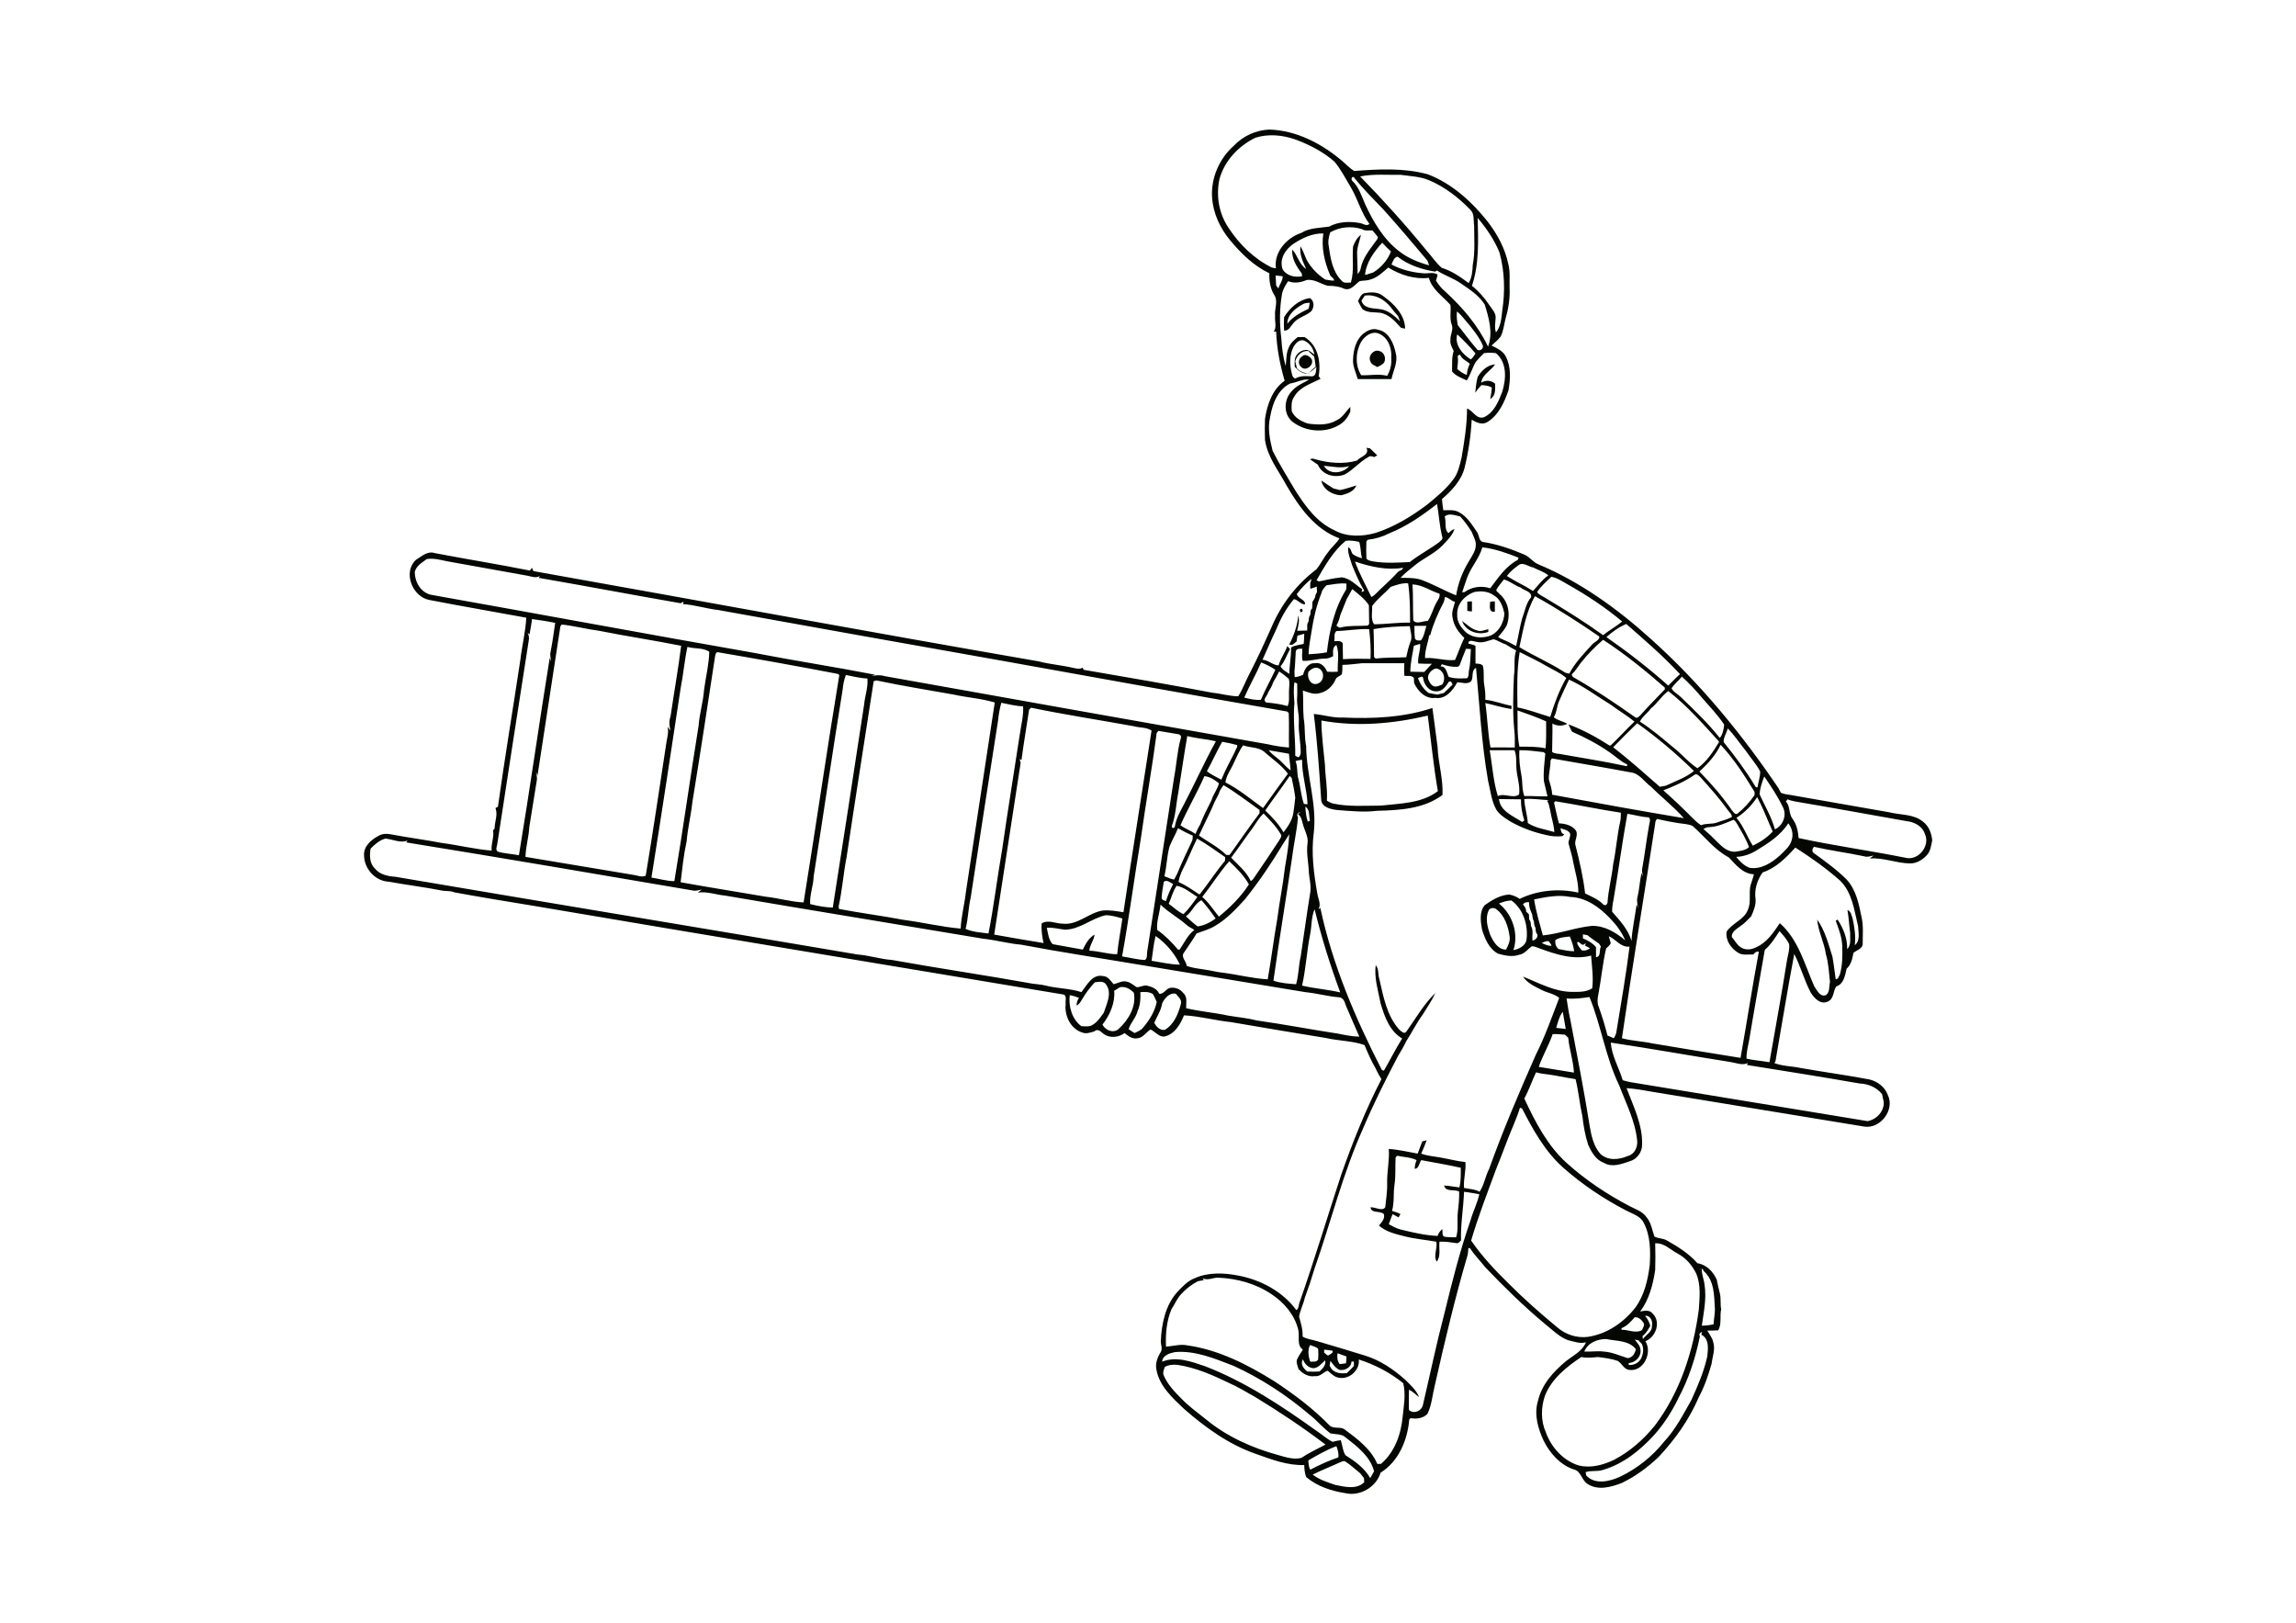 <?xml version="1.0" encoding="utf-8"?>
<!-- Generator: Adobe Illustrator 24.0.0, SVG Export Plug-In . SVG Version: 6.00 Build 0)  -->
<svg version="1.1" id="Layer_1" xmlns="http://www.w3.org/2000/svg" xmlns:xlink="http://www.w3.org/1999/xlink" x="0px" y="0px"
	 viewBox="0 0 842 595" style="enable-background:new 0 0 842 595;" xml:space="preserve">
<style type="text/css">
	.st0{fill:#050703;}
</style>
<g>
	<path class="st0" d="M477.4,223.2c0.5,0.7,0.4,1.2-0.4,1.3C476.5,223.8,476.6,223.3,477.4,223.2 M480.8,131.4
		c1.6,2-1.8,5.1-3.6,3.2c-1.3-1-1.1-3.1,0.3-3.9C478.5,129.6,480,130.5,480.8,131.4 M480.3,111c-0.9,0.1-1.9,0.1-2.6,0.6
		c-2.7,1.5-5.6,3.8-5.6,7.1c2-2.6,4.9-4.1,7.8-5.5C480.1,112.5,480.2,111.8,480.3,111 M480.4,109.3c1.7,1.1,1.6,3.5,0.4,4.9
		c-2,1.7-4.8,2.2-6.5,4.3c-1,1.1-1.6,2.9-3.4,2.7c-0.1-1.6-0.1-3.3,0-4.9C473.1,112.8,476.3,109.9,480.4,109.3 M497.4,178
		c-0.8,2.2-3.4,3.1-5.5,3.6c-3.1,0-6.8-2.1-7.3-5.4c1.5,1,2.9,2,4.4,2.9c0.8,0.2,1.6,0.4,2.4,0.6C493.5,179.3,495.4,178.6,497.4,178
		 M494.8,170.9c-3.1,1-6.2,0.1-9.3-0.1C487.4,174.2,492.5,173.7,494.8,170.9 M502.4,164.4c0.9,0.9,1.8,1.7,2.7,2.6
		c-0.3,0.1-0.9,0.4-1.1,0.6c-0.7-0.2-1.5-0.6-2.2,0c-3.2,1.7-5.5,4.7-8.7,6.4c-3.6,1.4-8.2,0.2-9.8-3.6c-1-0.7-1.9-1.3-2.9-2
		c0.6-0.3,1.3-0.3,1.9,0c5,1.4,10.3,1.9,15.3,0.5c1.3-1.5,4.8-2.1,3.5-4.7C501.5,164.2,502.1,164.4,502.4,164.4 M505.8,128.7
		c1.8,0.4,2.5,2.5,1.9,4c-0.5,1-1.7,1.4-2.6,1.9c-0.9-0.6-2.2-0.9-2.5-2C501.5,130.6,503.7,128,505.8,128.7 M505.6,122.3
		c-2.5-1-5.1,0.9-6.4,3c-2.1,3.7-2.3,8.7,0,12.3c3.1,0.1,6.4-0.6,9.5,0.2c1.2-2,1.7-4.3,1.5-6.6
		C510.5,127.8,509.1,123.7,505.6,122.3 M511.9,129.7c0.8,3.2-1,6.2-1.6,9.3c-4.1,0-8.2,0-12.4,0c-0.6-2.4-1.9-4.7-1.7-7.2
		c0.1-3.4,1-7.1,3.7-9.4c1.5-1.2,3.5-2.2,5.4-1.5C509.4,121.6,511.2,126.1,511.9,129.7 M512.7,115.9c-1-1.1-1.9-2.2-2.8-3.4
		c-2.3-2.8-5.8-4.7-9.4-4.1c-0.4,0.6-0.8,1.2-1.2,1.8c0.7,2.9,4,2.8,6.4,3.1c3.1,0.2,5.6,2.4,7.7,4.5
		C513.2,117.2,513,116.6,512.7,115.9 M507.3,108.6c3.9,2.8,7.9,6.8,8,11.9c-0.7-0.2-1.6-0.1-2-0.8c-1.9-2.2-4.1-4.4-7-5
		c-2.2-0.3-4.7,0.1-6.6-1.3c-0.7-0.9-1.1-2-1.7-3c0.6-1.1,1.1-2.5,2.3-2.9C502.7,107.1,505.3,106.9,507.3,108.6 M523.6,262.4
		c-12.7,3-26.1,4.2-39,1.8c0,5.4,0.8,10.8,1.3,16.3c0.1,4.4,1,8.7,0.7,13.1c0.7,0.4,1.4,0.8,2.1,1c5.8,1.3,11.8,0.8,17.7,0.8
		c7.1-0.8,15-0.8,20.9-5.3C525.7,280.9,524.8,271.6,523.6,262.4 M527.2,273.9c0.2,5.9,2.1,11.7,1.8,17.6c-6.8,5.1-15.7,5.6-23.9,5.8
		c-4.9,0.6-9.9,0.1-14.9-0.3c-2.3-0.3-5.6-1-5.7-3.9c-0.7-10.5-1.4-20.9-2.7-31.3c3.6,0.3,7.1,1.5,10.7,1.3c11,0.5,22.3,0,32.8-3.5
		C525.9,264.3,526.6,269.1,527.2,273.9 M539.8,220.5c0,1.2,0,2.5,0,3.7c-0.4,0-1.3-0.1-1.7-0.2c0-1.1,0-2.3,0-3.4
		C538.5,220.6,539.4,220.5,539.8,220.5 M545.8,230.7c0,0.2,0,0.7,0,1c-3.6,1.4-8.4-0.2-9.6-4c1.8,1.3,3.4,3,5.6,3.5
		C543.1,231.7,544.4,231,545.8,230.7 M548.2,220.5c0,1.3,0,2.5,0,3.8c-2.4,0.3-1.8-2.2-1.7-3.7C546.9,220.6,547.8,220.5,548.2,220.5
		 M548.3,133.6c-1.6,2.4-4.7,3.7-5.1,6.7c1.7-1,3.6-0.9,5.1,0.4c0,2,0.3,4.4-1.8,5.6c0.3-1.4,0.5-2.8,0.6-4.2
		c-1.2-0.7-2.5-0.8-3.8-0.9c-0.9,0.9-1.6,1.8-2.3,2.8c0.2-2,0.4-3.9,0.9-5.8C543.3,135.9,545.5,133.8,548.3,133.6 M203.6,228.4
		c-2.8-0.6-5.6-1-8.5-1.4c-0.2,1.9-0.6,3.7-0.9,5.6c-0.2-0.1-0.5-0.4-0.7-0.5c0.5,0.9,0.6,1.8,0.4,2.8c-3.9,24.8-7.7,49.6-11.5,74.4
		c-0.1,1-0.9,2.3,0.2,3c2.5,0.7,5.2,0.8,7.7,1.3c4-24.1,7.4-48.3,11.3-72.4c0.2,0.5,0.3,0.9,0.5,1.4c-0.1-1.2-0.5-2.3-0.2-3.5
		C202.6,235.5,203.1,231.9,203.6,228.4 M249.8,236.8c-10-2-20.1-3.5-30.1-5.5c-4.6-0.6-9.1-1.8-13.7-2.3c-0.1,0.2-0.4,0.5-0.5,0.7
		c-2.8,18.3-5.6,36.6-8.4,54.8c-0.1-0.5-0.3-0.9-0.5-1.4c0.1,0.9,0.4,1.8,0.3,2.8c-1,5.8-1.8,11.6-2.8,17.4
		c-0.2,3.7-1.3,7.2-1.4,10.9c13.2,2.2,26.4,4.4,39.6,6.6c1.5,0.2,3.1,1,4.5,0.3c2.7-16.2,5.1-32.6,7.6-48.9c0.3-1.9,0.9-3.8,0.4-5.7
		c0.4,0.5,0.7,0.9,1.1,1.4c-0.5-1.7-0.6-3.5,0-5.2C247.2,253.9,248.7,245.4,249.8,236.8 M252.1,237.2c-1.1,5-1.5,10.2-2.5,15.2
		c-3.5,23.1-7,46.3-10.7,69.4c2.8,0.4,5.6,1.3,8.4,1.3c3.2-19,5.8-38,8.9-57c0.3-4.4,1.7-8.8,2-13.2c0.6-4.6,1.8-9.2,1.9-13.9
		C257.9,237.4,254.7,238,252.1,237.2 M307.8,247.5c-0.1-0.1-0.4-0.3-0.6-0.4c-14.5-2.8-29.1-5.4-43.7-7.9c-1-0.4-1.2,1.1-1.3,1.7
		c-2.7,17.8-5.4,35.5-8.3,53.3c-0.5,4.8-1.7,9.5-2.1,14.3c-1.1,5-1.6,10-2.2,15c10.4,1.9,20.8,3.5,31.2,5.3
		c4.7,0.5,9.2,1.9,13.9,2.1C299.2,303.1,303.2,275.3,307.8,247.5 M318.1,248.8c-2.7-0.1-5.3-0.8-7.9-1.3c-0.7,1.8-1,3.6-1.2,5.5
		c-3.7,22.7-7,45.5-10.6,68.3c-0.1,3.5-1.5,6.7-1.3,10.2c2.7,0.7,5.5,1.2,8.3,1.3c3.9-24.8,7.7-49.6,11.5-74.5
		C317.2,255.1,318.4,252,318.1,248.8 M364.8,257.6c-4.9-1.5-10.1-1.8-15-2.9c-9.5-1.7-19-3.2-28.4-5.2c-0.3,0.1-0.8,0.2-1,0.3
		c-3.3,21.4-6.7,42.8-9.9,64.3c-1.2,6-1.6,12.1-2.9,18c-0.1,0.4,0,0.8,0.1,1.2c7.9,1.5,15.8,2.5,23.7,4c7,0.9,13.9,2.6,20.9,3.2
		c0.2-4.5,1.4-8.8,1.9-13.3C357.7,304,361.3,280.8,364.8,257.6 M367.2,257.7c-0.6,2.2-1,4.4-1.2,6.6c-3.4,21.6-6.7,43.1-10,64.7
		c-0.9,3.8-0.9,7.8-1.9,11.6c2.7,1.2,5.6,1.3,8.4,1.7c2-10.2,3.2-20.5,5-30.7c2-14,4.3-27.9,6.4-41.8c0.5-3.6,1.5-7.2,1.3-10.8
		C372.4,258.9,369.8,258.2,367.2,257.7 M405.7,361.1c-0.9-1.5-2.7-1.1-4.2-0.9c-1.8,1.9-3.4,4-4.7,6.3c-0.5,0.8-1,1.8-2,2.2
		c0-1,0.3-2,0.9-2.8c-1.1-0.4-2.2-0.8-3.4-1c-0.5,4.1,0.8,8.9,4.3,11.4c1.4,0,2.9,0.3,4.1-0.5c1.8-1.1,2.9-2.8,4.1-4.5
		C405.8,368.1,407.9,364.3,405.7,361.1 M411.6,336.8c-2-0.6-4-1.2-6.1-1.2c-5.2,1.1-9.4,5.2-14.9,5.3c-2.2-0.2-4.4-0.9-6.7-0.7
		c0.4,2,0.7,4.5,2.1,6c3.7,0.7,7.4,1.3,11.1,2c1-2.1,2.2-4.3,4.3-5.5c-0.2,2.1-1.8,3.8-1.9,5.9c3.4,0.1,6.8,1.3,10.2,1.3
		C410.1,345.6,411,341.2,411.6,336.8 M415.8,364c-1.4-1.4-3.1-2.4-5.1-2c-0.7,0.4-1.4,0.9-2.1,1.3c0.4,4.5-1.6,8.9-4.3,12.4
		c1,2,3.8,3.3,5.8,1.7C413.8,374.1,416.8,369.1,415.8,364 M422.3,267.9c-1.9-1.3-4.4-1-6.5-1.6c-12.6-2.3-25.2-4.2-37.7-6.8
		c-0.2,0.2-0.4,0.5-0.7,0.7c-0.9,6.2-2,12.3-2.8,18.5c-0.2-0.1-0.5-0.3-0.7-0.4c0.1,0.3,0.3,1.1,0.4,1.4c-3.2,21-6.5,42-9.7,63
		c6,1.1,12.1,2.1,18.1,3.1c-0.5-2.3-0.9-4.7-0.7-7.2c2.4-1.5,5.2,0.1,7.8,0.1c5.3,0.6,9.4-3.9,14.4-4.8c2.6-0.3,5.2,0.2,7.8,0.6
		C415.3,312.3,418.9,290.1,422.3,267.9 M422.8,364.5c-1.4-0.9-3-0.8-4.6-0.7c0.1,2.3,0,4.7-1,6.9c-0.6,2.5-2.6,4.3-3.3,6.7
		c0.7,0.5,1.4,0.9,2.2,1.4c1.1-0.6,2.4-1,3.1-2c2.3-2.7,4.3-5.9,5-9.4C423.8,366.4,423.3,365.4,422.8,364.5 M430.2,324.2
		c-1-0.6-2.2-1.7-3.4-0.9c-0.3,1.9-0.7,3.9-0.8,5.8c-0.1,0.9,1,1.1,1.6,1.3C428.2,328.3,429.2,326.2,430.2,324.2 M423.8,343.2
		c-0.8,3-1,6.1-1.5,9.1c3.4,0.5,6.9,1.4,10.4,1.4C430.7,349.5,427.6,345.9,423.8,343.2 M431.2,364.4c-2.3-0.5-4.1,1.6-5,3.5
		c-0.4,2.6-1.9,4.8-2.9,7.1c0.6,1.4,2.2,3,3.9,2.6c3.4-2,4.9-5.9,5.9-9.6C433.4,366.5,432.1,365.5,431.2,364.4 M432,269.2
		c-2.4-0.4-4.8-0.8-7.2-1.2c-0.1,0.2-0.4,0.5-0.6,0.7c-1.7,12.9-4,25.7-5.8,38.6c-2.4,14.4-4.3,29-6.9,43.4c2.8,0.4,5.5,1.2,8.4,1.3
		c1-0.7,0.6-2,0.8-3c3.3-21.4,6.6-42.7,9.9-64.1c0.9-4.7,1.1-9.5,2.4-14.1C433.4,270,432.7,269.2,432,269.2 M437.4,306.4
		c-1.9-0.8-3.6-1.7-5.4-2.7c-0.9,2.3-2.2,4.4-3.1,6.7c-1,3.5-1,7.3-1.9,10.9c1.2,0.4,2.4,1.1,3.6,1.2c0.4-0.7,0.7-1.4,1.1-2.1
		c1.6-3.9,3.4-7.7,5.2-11.5C437.4,308.1,437.4,307.3,437.4,306.4 M435.2,339.2c-3-2.7-6.7-4.6-9.6-7.5c-0.3,3.1-1.6,6.3-1.2,9.3
		c2.9,2,5.3,4.5,7.6,7.2c0.1,0,0.4,0,0.6,0c1.7-2.5,3-5.4,5.4-7.2C437,340.3,435.9,339.9,435.2,339.2 M431.5,324.8
		c-1.4,2-1.9,4.4-2.9,6.6c1.8,1.3,3.4,2.9,5.4,3.8c2-1.9,3.5-4.1,5.1-6.3C436.7,327.4,434.3,325.3,431.5,324.8 M440.6,330.1
		c-2.5,1.2-3.4,4.3-5.7,5.9c1.4,1.3,2.8,2.6,4.3,3.7c2.4-0.3,4.7-1.5,6.6-2.9C444.2,334.5,442.5,332.2,440.6,330.1 M445.9,271.8
		c-3.5-0.8-7.1-1-10.5-1.9c-1.2,6.9-2.2,13.9-3.3,20.8c-0.8,4-0.9,8.2-2.3,12c-0.4,1.2,1.1,1.2,1.1,0.1c0.5-2.9,2-5.4,3.3-7.9
		C438.2,287.3,441.7,279.4,445.9,271.8 M447,287.2c-1.5-1.2-3.3-2.4-5.3-2.6c-2.7,6.1-6.1,11.9-8.8,18c1.7,1.3,3.7,1.9,5.5,3.2
		c0.5-1.2,1-2.3,1.7-3.4c1.2-3.1,2.7-6.1,4.2-9C444.9,291.2,446.6,289.3,447,287.2 M449.3,314.3c-3.4-2.3-6.7-4.8-10.3-6.8
		c-2,4-3.6,8.2-5.7,12.2c-0.5,1.2-0.9,2.4-1.1,3.7c2.7,1.2,5.1,2.9,7.5,4.5l0.3,0c3.2-4,5.9-8.3,9.2-12.2
		C449.3,315.3,449.3,314.6,449.3,314.3 M453.7,273.2c-1.8-0.5-3.7-0.9-5.5-1.2c-2,3.5-3.6,7.2-5.6,10.8c1.6,1.3,3.5,2.1,5.3,3.1
		c1.4-3.4,3.1-6.6,4.8-9.9c0.3-0.7,0.6-1.4,1-2.1C453.7,273.8,453.7,273.4,453.7,273.2 M450.8,315.8c-3.6,4.1-6.5,8.8-9.9,13.1
		c2.4,2,4.1,4.8,6.1,7.2c4.2-3.4,8.1-7.3,11-11.8C456.2,321,453.5,318.4,450.8,315.8 M461.9,297c-4.4-3.1-8.6-6.4-13.2-9.1
		c-0.5,0.6-0.9,1.3-1.3,2c-0.5,1.5-1.3,2.8-2,4.2c-1.7,4.2-3.9,8.2-5.7,12.3c3.3,2.3,7.1,4.2,10,7.1c0.3,0,0.9,0,1.2,0
		c3.7-5.1,7.2-10.3,11-15.3C461.9,297.9,461.9,297.3,461.9,297 M462.5,242.9c-1.9,4.4-4.3,8.5-6.2,12.9c2,0.5,4,1,6.1,0.8
		c1.6-3.8,3.6-7.3,5.3-11C466.1,244.5,464.3,243.6,462.5,242.9 M469.8,306.1c-1.7-3-4.1-5.4-6.4-7.8c-1.8,1.6-2.9,3.8-4.3,5.7
		c-2.6,3.4-5,7.1-7.6,10.5c2.6,2.7,5.6,5.1,7.2,8.6c0.4-0.3,0.8-0.6,1.1-1.1c3.2-4.6,6.3-9.3,9.4-14
		C469.4,307.5,470.1,306.8,469.8,306.1 M470.4,101.3c-0.9-0.1-1.8-0.2-2.6-0.3c0.1,1.2,0.1,2.4,0.2,3.7c0.3,0.4,0.6,0.7,0.8,1.1
		C469.2,104.3,470.4,103,470.4,101.3 M464,276c-2.2-2.2-5.5-1.7-8.1-2.7c-1.5,2-2.4,4.4-3.5,6.6c-1,2.3-2.7,4.4-3,7
		c5,2.5,9.3,6.2,13.8,9.4c3-4.2,6-8.4,9.1-12.6C470,280.6,466.7,278.4,464,276 M472.6,261.4c-0.2-0.1-0.5-0.4-0.6-0.5
		c-34.7-6-69.3-12.3-103.9-18.5c-34.9-6.2-69.8-12.4-104.6-18.7c-4.4-0.5-8.7-1.9-13.1-2.2c0.5-0.8,0.4-1.1-0.8-0.3
		c-17.3-3-34.6-6.3-52-9.3c0.1-0.2,0.3-0.6,0.4-0.7c-1.4,0.9-3.1,0.2-4.6-0.1c-9.8-1.7-19.7-3.6-29.5-5.3c-2.4-0.5-4.9-1.2-7.4-0.8
		c-1.7,1.3-3.8,2.4-4.4,4.7c0,3.7,2.2,7.6,6,8.4c39.3,7,78.6,14.3,117.9,21.2c14.9,2.9,30,5.2,44.9,8.1c-0.5,0.2-0.9,0.3-1.4,0.5
		c1.6-0.3,3.2-0.5,4.8,0c46.8,8.4,93.7,16.7,140.6,25c2.6,0.6,5.2,1,7.8,1.2C472.6,269.9,472.8,265.6,472.6,261.4 M472.6,248.9
		c-1.1-1-2.3-1.9-3.5-2.7c-0.7,1.3-1.4,2.7-2.2,4c-0.4,1.3-1.1,2.5-1.8,3.6c-0.2,1.3-2.4,2.8-0.7,3.8c2.6,0.2,5.3,0.6,7.8,1.3
		c0.8-1.7,0.4-3.6,0.5-5.4C472.7,252,473.1,250.4,472.6,248.9 M472.8,305.9c-0.8,1.2-1.5,2.4-2.3,3.6c-4.2,7-8.8,13.8-13.9,20.2
		c-3.3,3.6-6.7,7.3-11,9.8c-2.1,1.3-4.5,1.9-6.8,2.8c-1.4,2.4-3.1,4.7-4.6,7c-1.3,1.6,0.9,3.2,1,4.9c2.1,0.7,4.3,1,6.4,1.3
		c2.4,0.3,4.7,1,7.1,1.2c5.4,0.7,10.7,2.1,16.2,2.4c1.3-7.3,2.2-14.8,3.5-22.1c0.8-6.3,2.1-12.5,2.8-18.8
		C471.9,314.1,472.6,310.1,472.8,305.9 M472.7,276.4c-2.4-0.5-4.9-0.8-7.4-1.3c1.3,1.8,3.3,2.8,4.8,4.4c1,1,2,2.1,3.2,3
		C473.2,280.4,472.8,278.4,472.7,276.4 M473.7,285.3c-0.2-0.2-0.6-0.6-0.7-0.8c-2.9,4.3-6.1,8.4-9,12.7c2.5,2.4,4.9,4.9,6.7,8
		c1.6-2.1,3.2-4.4,3.6-7.1c0.3-1.9,0.5-3.7,0.7-5.6C474.7,290.1,474.2,287.6,473.7,285.3 M476.3,264.9c0.2-3.2-0.9-6.3-0.6-9.5
		c0.1-1.6,0-3.2,0-4.8c-0.2-0.1-0.7-0.3-1-0.4c-0.4,2.5-0.2,5,0,7.5c-0.6,6.5,0.4,12.9,0.3,19.4c0.3,0.2,0.9,0.5,1.2,0.6
		c0.6-0.5,0.8-1.1,0.8-1.9C477,272.1,476.1,268.5,476.3,264.9 M477.5,278.6c-0.8,0.1-1.6,0.2-2.4,0.5c0.9,2.1,0.4,4.5,1.1,6.7
		c0.8,3,0.9,6.1,2,9c0.3,0,0.9,0.1,1.3,0.1C479.3,289.4,477.4,284.1,477.5,278.6 M478.7,295.8c0.1,1.8,0.3,3.7,0.9,5.5
		c0.2-0.1,0.6-0.3,0.8-0.4C479.9,299.2,480.5,296.9,478.7,295.8 M480,320c-0.1-3.6-1-7.1-0.5-10.7c0.4-2.5-1.1-4.7-1.7-7.1
		c-0.4-1.3-0.5-2.8-1.8-3.6l0.9-0.9c-0.8,0.3-1.6,0.9-0.9,1.9c-0.4,5.1-1.6,10.1-2.2,15.1c-2.2,15-4.7,29.9-6.8,44.9
		c2.6,0.9,5.5,1.1,8.3,1.3c1-3.3,0.9-6.9,1.7-10.2c1.2-7.8,2.2-15.6,3.5-23.4C480.9,324.8,480.2,322.4,480,320 M482.8,134.6
		c-1,0.7-1.9,1.6-3,2.3c-2,0.4-3.7-1-5-2.4c0-1-0.1-2,0.1-3c0.5-2,2.5-3.3,4.5-3.2c1,0.4,1.8,1.1,2.6,1.7c-0.3-2.3-1.8-4.4-4-5.2
		c-1.6-0.3-2.8,1-3.6,2.3c-1.6,3.1-1.5,6.8-0.6,10.1c0.1,0.7,0.8,2,1.6,1.4c1.8-0.9,3.8-0.7,5.7-0.6
		C482.9,137.9,482.5,135.7,482.8,134.6 M481.9,130.7c-0.7-0.7-1.5-1.3-2.1-2c-2.4-0.2-4.2,1.6-4.8,3.8c0.2,0.8,0.4,1.6,0.6,2.5
		c1.1,1.3,2.7,1.8,4.3,2c0.7-1,1.6-1.8,2.6-2.5C482.3,133.1,482.2,131.9,481.9,130.7 M482.9,215.1c-0.8,0.3-1.6,0.6-2.4,0.8
		c0-0.5,0-1.5,0-2.1c0.2-0.5,0.4-1,0.4-1.5c-2,1.6-3.8,3.5-5.3,5.5c0.3,1.8,3.1,1.9,3,3.8c-1.6,0.1-2.6-1.7-4.1-1.9
		c-2.9,3.4-5,7.4-6.7,11.6c-1.7,3.5-3.2,7.1-4.8,10.6c2.2,0.2,3.8,2,5.9,2.1c0.7-2.5,2.3-4.6,3.2-7.1c0.3,0.4,0.7,0.8,1,1.1
		c-1.2,2.1-1.9,4.5-3.5,6.3c0.6,1.3,2.1,2,3.2,2.8c0.1-3.2,0.7-6.4,0.7-9.7c1.4-0.8,3-0.9,4.6-1.3c0.1-1.2,0.2-2.5,0.2-3.7
		c-0.8,0.2-1.7,0.5-2.5,0.7c-0.1,0.7-0.2,1.4-0.3,2.1c-0.8,0.6-1.6,1.7-2.7,1.1c1.7-3.3,3-6.9,3.3-10.6c0.6,1.9,0,3.8-0.4,5.6
		c1.2,0,2.5-0.1,3.7-0.1c0.1-1.1-0.3-2.4,0.5-3.3c0.1-0.8,0-1.7,0.6-2.4c0.2-0.8-0.1-1.8,0.7-2.4c0-0.8,0.1-1.6,0.1-2.4
		c0.4-0.6,0.7-1.1,1-1.7c0-0.7,0.3-1.3,0.7-1.9C482.9,216.5,482.9,215.8,482.9,215.1 M483.4,494.6c-0.8-0.8-2-1-3-1.4
		c-0.9,1.9-0.6,4.2,0.1,6.1c1-0.1,2.3,0.3,2.9-0.8C483.5,497.2,483.5,495.9,483.4,494.6 M483.7,245.1c-1.5-0.7-2.9,0.2-3.9,1.3
		c-0.5,2,0.6,4.7,2.9,4.4C485.5,250.4,486.1,246.4,483.7,245.1 M460.2,512.2c-3.1-1.7-6.1-3.6-9.3-5c-6-2.9-12.3-5.7-18.9-6.7
		c-1.6-0.2-3.3-0.1-4.8,0.7c-0.4,1-0.9,2.1-0.4,3.2c1.4,3.3,4,6,6.5,8.5c2.7,2.8,5.9,5.1,8.9,7.5c7.6,6.3,16.9,10.5,26.4,13.1
		c2.8,0.8,5.7,1.8,8.6,1.1c2.8-1.9,5.9-3.3,8.9-4.9C477.8,523.4,469.1,517.6,460.2,512.2 M486,498.8c-1.3,1.1-2.5,2.8-4.3,2.9
		c-1.9-0.1-3.3-1.6-3.9-3.3c-1,1.8,0.2,3.4,1.6,4.5c1.5,0.1,3,0.1,4.5,0C485.1,501.8,486.3,500.6,486,498.8 M488.7,495.3
		c-1-0.2-2-0.3-3.1-0.4c0,0.3,0,0.8,0,1.1c0.6,0.3,1.2,1.5,1.9,0.8C488.1,496.4,488.9,496.1,488.7,495.3 M487.7,100.7
		c-2-4.7-3.2-10-2.4-15.1c-3.9-0.1-7.6,1.6-10.8,3.7c-3.1,2-5.5,5.8-4.1,9.5c1.5,2.4,4.5,3,7.1,2.5c0-0.3-0.1-0.6-0.1-1
		c-1.9-2.5-3.8-5.5-3.5-8.8c2,2.1,2.5,5.5,5.1,7.1c-1.2-2.6-2.5-5.3-2.1-8.3c1,1.6,1.5,3.3,2.3,5c1.6,2.9,4,5.4,6.8,7.2
		c1.1,0.2,2.2,0.4,3.2,0.4C489.3,101.9,488,101.6,487.7,100.7 M490.1,236.5c-1.6,0.8-1.2,2.6-1.2,4.1c-0.9,0.5-1.9,0.9-3,0.9
		c-2.8,0-5.4,1-8.2,0.8c-0.4-1.4-0.1-2.9-0.1-4.4c-0.9,0-1.9-0.2-2.4,0.8c-0.2,2.5-0.2,5.1-0.5,7.6c0,0.7,0.1,1.3,0.1,2
		c1.1-0.1,2.1-0.4,3.1-0.9c0.4-2,1.9-4.4,4.3-4.2c2.1-0.5,3.8,1.3,4.5,3.1c1.3,0.1,2.6,0.1,3.9,0
		C490.4,243.1,491.3,239.6,490.1,236.5 M490.1,530.3c-3.6,1.3-7,3.3-10.3,5.2c0.1,1.2,0.1,2.4,0.7,3.4c3.3-1.7,6.7-3.3,10.3-4.5
		C491,533,490.6,531.6,490.1,530.3 M482.1,333.4c-1.3,3-1,6.3-1.7,9.5c-1.2,6.1-1.5,12.4-2.9,18.5c4.6,1.1,9.4,1.4,14,2.5
		C487.8,353.9,484.6,343.7,482.1,333.4 M493.8,497.4c-1.1-0.4-2.2-0.8-3.3-1.2c-0.2,1.4-0.1,2.8,0.8,4c0.8-0.1,1.5-0.2,2.3-0.3
		C493.7,499,493.8,498.2,493.8,497.4 M493.8,214c-2.5-0.3-4.9,0.3-7.3,0.6c-0.8,0.8-1.7,1.7-1.9,2.9c-1.8,4.5-2.9,9.2-3.6,13.9
		c-0.4,2.8-1.1,5.6-1.1,8.5c2.2-0.1,4.5-0.3,6.7-0.7c0.9-8,2.8-16.2,7.1-23.1C493.7,215.4,493.8,214.7,493.8,214 M495.6,499.3
		c0,2.1-2.5,3.4-4.4,3c-1.5-0.7-2.4-2.1-3.3-3.3c-0.1,0.6-0.2,1.2-0.3,1.8c0.2,0.3,0.6,1,0.8,1.3c1.5,1.5,3.5,1.6,5.5,1.4
		c0.9-0.9,1.8-1.7,2.6-2.6c0-0.4,0-1.2,0-1.6C496.3,499.2,496,499.3,495.6,499.3 M493.9,369.5c-0.7-1.4-0.8-3.5-2.7-3.8
		c-4.2-0.3-8.3-1.5-12.5-1.9c-20-3.3-39.9-6.6-59.9-9.9c-14.8-2.5-29.6-4.7-44.3-7.5c-4.7-0.4-9.3-1.7-14-2.2
		c-31.5-5.3-63.1-10.4-94.6-15.8c-3.3-0.3-6.6-1.6-10-1.1c0.5-0.4,0.9-0.7,1.4-1.1c-0.9,0.1-1.8,0.5-2.8,0.4
		c-35.2-6-70.3-12-105.5-17.7c0.1-0.2,0.3-0.5,0.5-0.7c-2.7,1.1-5.5-0.5-8.2-0.7c-2.1,0.6-3.9,2.1-5.4,3.7c-0.4,2.5-0.4,5.4,1.6,7.3
		c1.8,2.2,4.7,2.8,7.5,3c56.5,9.6,113,18.9,169.5,28.5c4.2,0.3,8.3,1.7,12.6,2c17.2,3.1,34.4,5.6,51.6,8.7c1.6,0.2,3.2,0.3,4.8,0.7
		c4.3,1.1,8.9,1,13.1,2.4c2-2.6,4-6.7,7.9-5.9c1.9,0.1,2.8,1.8,3.9,3c1.7-0.4,3.3-1.5,5-0.9c1.3,0.3,2.3,1.3,3.5,2
		c1.2,0,2.4-0.8,3.7-0.6c1.8,0.4,3.8,1.2,4.5,3c1.8,0.2,2.5-2,4.2-2.2c1.8-0.2,3.6,0.5,4.7,2c1.6,1.4,0.9,3.7,1,5.5
		c5.1,1.2,10.3,1.6,15.4,2.7c3.5,0.6,7.1,0.9,10.6,1.8c9.9,1.4,19.7,3.3,29.6,4.8c2.6,0.5,5.2,1.1,7.9,1.1
		C497,376.6,495.4,373.1,493.9,369.5 M495.8,207.1c-0.6-2.1-1.6-4.2-1.4-6.4c1.3,0.3,0.9,2.1,2,2.7c0.9,0.6,2,1,3.1,1.3
		c-0.5-1.5-0.4-3-0.7-4.5c-0.2-0.5,0-1.5-0.8-1.6c-1.5-0.3-3-0.5-4.5-0.3c-4.7,3.9-7.7,9.3-10.7,14.5c0.2,0.1,0.6,0.3,0.9,0.4
		c2.7-0.6,5.5-1.2,8.3-1.5c3.1,0.3,5.2,2.8,7.6,4.4l-0.3,1c0.4-0.1,0.7-0.3,1-0.5C498.4,213.5,497.1,210.3,495.8,207.1 M500.2,542
		c-0.5-0.6-0.9-1.2-1.4-1.8c-1.8-1.4-3.4-3-5.3-4.2c-0.7-0.6-1.6,0.1-2.3,0.3c-3.2,1.5-6.6,2.8-9.8,4.4c2.4,1.9,5.4,2.8,8.3,3.8
		c3.5,0.7,7.8,1.8,10.6-1C500.3,543,500.2,542.5,500.2,542 M502,221.9c-1.6-2.4-3.9-4.1-6.1-5.9c-0.6,1.2-1.3,2.4-2,3.6
		c-0.8,2-1.6,4-2.4,6c-0.3,1.3-0.7,2.6-1.4,3.8c0.5,0.4,1.1,1,1.9,0.6c3.1-0.7,6.3-0.4,9.5-0.6c0.2-0.1,0.5-0.4,0.6-0.6
		C502.1,226.5,502,224.2,502,221.9 M495.5,68.9c-1.9-3.2-3.7-6.7-6.1-9.6c-4.2-3.7-9.3-6.3-14.5-8.2c-4.6-1.6-9.8-2.1-14.5-0.6
		c-6.2,3-11.4,8.5-13.2,15.2c-1.3,6.1-0.2,12.6,3.3,17.8c4,6.1,9.4,11.4,15.9,14.6c0.5,0.1,1,0.2,1.5,0.3c-0.8-5.9,3.9-11.2,9.3-13
		c3-1.9,6.8-1.8,10.2-2.3c3.5-1.9,7.6-2,11.4-1.3c1.1,0.2,2.4,1.3,3.4,0.3C499.2,78.1,498,73.2,495.5,68.9 M502.1,230.7
		c-4-0.2-8,0.6-12,0.7c-1.1,0.9-0.5,2.5-0.8,3.7c1.1,0.1,2.4-0.4,3.1,0.8c0.1,1.9,0,3.8,0.1,5.8c3.4-0.2,6.7-0.2,10.1-0.1
		C502.8,237.9,502.5,234.3,502.1,230.7 M493.5,527.1c-1.5-1.4-3.7-1.1-5.6-1.5c-2.8-2.1-5-4.8-7.7-6.9c-8.5-7.2-17.8-13.3-27.9-17.9
		c-6.8-2.6-14-5.7-21.5-5c-1.9,0.4-4.5,1.2-4.6,3.5c5.2-2.1,10.8,0,15.8,1.7c14.7,5.7,28,14.5,40.7,23.6c2,1.3,3.8,3,6,4.1
		c1-0.3,2-0.5,3-0.6c0.6,1.8,0.7,3.9,1.7,5.5c3.5,2.2,7,4.7,9.1,8.4c0.5-0.8,0.9-1.7,1.4-2.5C502.5,534,497.7,530.4,493.5,527.1
		 M503.3,84.5c-1.3-0.1-2.7,0.3-3.9-0.5c-3.9-1.2-8.1-0.8-11.6,1.2c-0.5,1.7-0.9,3.4-0.5,5.1c0.6,4.4,1.4,9.4,4.7,12.6
		c0.8,1.1,2.2,0.7,3.4,0.7c1.3-4.3,0.4-8.8,0.8-13.2c0.6-1.7,1.5-3.3,2.9-4.3c-0.5,2.4-1.6,4.8-1.4,7.3c0.1,2.4,0.1,4.7,0.2,7.1
		c0.5-0.6,1-1.3,1.1-2.1c0.7-3.6,3.1-6.6,5.2-9.5c0.4-0.6,1.1-1.2,1.1-2C504.7,86.1,504,85.3,503.3,84.5 M510.1,92.2
		c-1.1-1-2.2-2.1-3.2-3.2c-3,3.3-5.9,7.2-6.3,11.8c1-0.2,2-0.6,3-0.9C506.5,98.1,508.9,95.4,510.1,92.2 M514.5,208.2
		c-5.9,1-12-0.4-17.6-2.3c1.6,4.5,4,8.7,6,13c1.4-0.6,2.3-2,3.5-3c2.1-2,4.2-3.9,6.1-6C513.1,209.1,514.4,209.2,514.5,208.2
		 M514.6,507.2c-4.8-3.9-10.4-6.8-16.3-8.7c0.5,3.8-3.4,7.4-7.2,6.7c-1.7-0.2-2.9-1.5-4.2-2.6c-1.6,0.5-2.8,2.3-4.7,2
		c-2.3,0.4-4.5-0.9-6-2.6c-0.3-1.1-0.9-2.2-0.6-3.4c0.6-1.3,1.4-2.5,2.2-3.7c-2.4-1.7-1.1-4.8-1.7-7.3c-1.3-5.4-5.1-9.9-9.6-12.9
		c-5.8-4-12.8-5.9-19.7-6.2c-1.9-0.1-3.9,1.2-5.8,0.2c0.1,0.2,0.4,0.5,0.5,0.7c-0.7,0.1-1.5,0.3-2.2,0.4c-2.3,1.2-4.4,2.8-6.2,4.8
		c-1.5,1.6-2.3,3.7-3.5,5.5c-1.8,4.3-2.2,9-2,13.7c2.6-0.2,5.2-1,7.7-0.5c11.5,1.6,22.1,7,31.9,13.1c7.3,4.8,14.4,10.1,20.5,16.4
		c1.7,1.3,4,0.1,5.6,1.5c4.6,3.4,9.5,7.1,11.8,12.5c0.4,0,0.9,0,1.3,0c5.1-4.3,7.4-10.9,8-17.4C514.8,515.5,515.6,511.3,514.6,507.2
		 M516.4,213.9c-2.2-0.2-4.3,0.6-6.4,1.3c-2.2,2.4-4.9,4.4-6.8,7c0.1,2.2-0.6,4.9,0.7,6.7c4.4,0,8.8-0.7,13.2-0.6
		C517.1,223.5,517.1,218.7,516.4,213.9 M517,229.6c-4.5,0.1-8.9,0.3-13.3,1.1c0.2,3.4,0.1,6.8,0.2,10.2c0.2,0.2,0.5,0.5,0.6,0.6
		c3.7-0.5,7.5-0.3,11.2-0.5c0.4-1.9,0.8-3.7,1.5-5.5C518.1,233.6,517.2,231.5,517,229.6 M523.1,229.5c-1.5,0-3,0-4.4,0
		c0,1.5,0,3.1,0.2,4.6c0.4,0.9,1.4,0.8,2.2,0.7C522.3,233.3,522.5,231.3,523.1,229.5 M523.5,95.6c-5.3-6.3-10.6-12.6-16.1-18.7
		c-3.7-3.9-7.6-7.7-10.9-11.9c-0.8-0.5-1.1,0.8-0.6,1.3c2.4,2.2,3.4,5.5,4.7,8.5c3,6.5,6.8,13,12.6,17.4c3.2,2.5,7,4,10.9,5.1
		C523.9,96.7,523.6,96,523.5,95.6 M525.1,243.4c-1.7,0-3.4,0-5-0.1c-0.3-2.5,0.9-4.8,0.7-7.2c-0.8,0.2-1.6,0.5-2.3,0.7
		c-0.5,3.2-1.3,6.3-1.3,9.5c1.7,0,3.4,0.1,5.1,0.1C523.2,245.4,524.2,244.4,525.1,243.4 M527.9,217.7c-3.3-1-6.3-3.3-9.9-3.4
		c0.3,4.4,0.1,8.8,0.3,13.2c1.2,1.6,3.6,0.1,5.3,0.2c1.4-2,1.9-4.5,3.1-6.6C527.2,220.1,528.2,219,527.9,217.7 M528.9,196.8
		c-1-3.9-1.2-8-1.9-12c-5.4,4.2-11.1,8.2-17.4,10.7c-2.5,1.3-5.2,2.1-7.9,2.4c-0.2,0.1-0.5,0.4-0.6,0.6c-0.1,2.1-0.1,4.2,0,6.3
		c0.6,0.8,1.7,0.9,2.7,1.1c4.4,0.7,8.8,0.4,13.2,0.2c3.4-2.7,7.3-4.7,10.8-7.3C528.2,198.3,529.3,197.8,528.9,196.8 M526.6,245.1
		c-1.6,0.4-3.1,2-2.9,3.7c0.4,1.2,1,2.5,2.3,2.9c1.1,0.2,2-0.4,2.9-0.7C530.4,248.8,529.4,245.5,526.6,245.1 M532.1,249.9
		c-0.2,0-0.5,0-0.7,0c-1.1,1.7-2.5,3.8-4.8,3.6c-2.6,0-4.4-2.5-4.7-4.8c-0.1-1.1-1.4-0.3-1.9,0c0.8,2.1,2,4,3.9,5.4
		c1.1,0.2,2.1,0.4,3.2,0.6c0.8-0.2,1.6-0.4,2.4-0.6c1.1-1,2.2-2.1,3.2-3.1C532.5,250.6,532.3,250.1,532.1,249.9 M521.2,425.4
		c-0.8,1.1-0.8,3.1-2.4,3.2c0-1.1,0.3-2.2,0.7-3.2c-2.2-1.1-4.8-1.1-7.1-1.6c-0.2,0.2-0.5,0.5-0.6,0.6c-0.2,3.3,0.1,6.7-0.4,10
		c-0.5,3.2,0,6.4-0.9,9.6c1,0.4,2.2,0.6,3.1,1.2c-0.2,0.3-0.6,0.9-0.7,1.2c-0.7-0.4-1.4-0.8-2.2-1.2c-0.5,1.2-0.9,2.4-1.4,3.7
		c1.3,0.7,2.7,1.5,4.2,1.9c4.5,1.1,9.1,2.2,13.7,2.4c0.3-1,0.9-1.8,1.7-2.5c0.3,0.9-0.3,2.5,0.9,2.8c1.4,0.2,2.8,0.2,4.2,0.2
		c0.9-2.9,0.3-6,0.6-9c0.3-2.6,0.6-5.2,0.5-7.8c-1.8-0.9-5,0.3-5.5-2.2c1.9,0.1,3.7,0.5,5.6,0.7c0.6-2.4,0.5-4.8,0.5-7.2
		C530.8,427.1,526,426.3,521.2,425.4 M532.7,226.5c-0.5-2,0.4-3.9,0.9-5.8c-1.4-0.3-2.3-1.6-3.7-1.8c-0.2,0.7-0.2,1.5-0.6,2.2
		c-2,3.8-3.7,7.7-4.8,11.8c-0.1,0-0.3,0-0.4,0.1c-0.4,2.8-1.6,5.4-1.5,8.3c3.7-0.3,7.3,1.1,11,0.7c1.2-2.7,2.1-5.5,3.4-8.1
		C534.9,231.9,533.1,229.4,532.7,226.5 M535.5,130.1c-0.4,0.1-1,0.1-0.9,0.7c0.2,1.5,0,3-0.2,4.5c1,0.9,2.2,1.7,3.5,2.2
		c0.1-1.4,0.5-2.8,1.1-4.1C537.9,132.3,536,131.7,535.5,130.1 M539.4,238c-0.6,0-1.2-0.1-1.8-0.1c-0.5,1.5-1.2,2.9-1.7,4.4
		c-0.4,0.7-0.4,2.1-1.5,2.2c-1.9,0.1-3.7-0.3-5.5-0.9c-0.4,0-0.4,0.6-0.6,0.8c2-0.3,2.3,2.5,3,3.8c2.1,0.7,4.4,0.6,6.7,0.5
		c0.8-0.7,0.5-1.9,0.7-2.9C539.3,243.2,539.2,240.6,539.4,238 M541.1,129.6c-2.1-2.5-4.3-4.8-6.7-7c-1.1,3.8,2,7.4,5,9.2
		C540.1,131.2,540.6,130.4,541.1,129.6 M539.1,76.8c-4.3-4.4-9.3-8.3-15-10.7c-3.3-1.4-7-1.5-10.5-2c-4.9,0.1-9.9-0.4-14.8,0.6
		c8.5,8.7,16.6,17.7,24.3,27.1c1.9,2.1,3.4,4.5,5.6,6.4c3.7,1.1,6.9,3.4,9.9,5.6c1.2-2,1.4-4.4,1.5-6.7c0.9-4.7,0.5-9.6,0.5-14.3
		C540.3,80.7,540.8,78.3,539.1,76.8 M539.7,195c-1.3-2-2.6-3.9-4.2-5.6c-1.8-0.4-4.2-1.4-5.7,0c0.7,2-0.3,4.7,1.4,6.1
		c0.6-0.6,1.3-1.3,2.2-1.5c-0.8,2.4-2.7,4.2-4.4,6c-3,3.1-7.1,4.7-10.4,7.5c-1.7,1.4-3.5,2.7-5,4.4c2.5,0,5.1-0.1,7.6,0.7
		c4.4,1.6,8.5,4,12.8,5.7c0.7-4.5,2.4-8.8,4.8-12.7c1-1.7,2.3-3.5,2.4-5.5C541.4,198.3,540.3,196.7,539.7,195 M538.8,119.1
		c-1.5-1.6-2.7-3.5-4.5-4.9c-0.2,1.7,0,3.3,0.3,5c2.3,2.9,4.5,5.9,6.9,8.7c0.8,1.3,2.9,0,2.2-1.4
		C542.5,123.7,540.6,121.4,538.8,119.1 M544.5,111.7c-2.1-3.4-5.6-5.6-8.8-7.8c-2.7-1.9-6-2.9-8.7-4.7l-0.7,0.4
		c-4.9-0.8-9.9-2.4-13.8-5.5c-1.3,0.3-1.7,1.7-2.2,2.9c3.6,1.9,7.6,2.9,11.6,3.2c1.8,0.2,3.7-0.6,5.3,0.5c-0.1,0.6-0.4,1.7-0.6,2.2
		c1,1.5,2,2.9,3.4,4c6.3,5.8,12,12.4,15.7,20.2C547.6,122,546,116.6,544.5,111.7 M549.9,92.6c-1.9-4.7-4.8-8.9-8-12.7
		c0.2,8.3,0.6,16.9-2.1,24.9c2.5,2,4.6,4.4,6.4,7.1c0.9,1.4,2.3,2.7,2.3,4.5c-0.1,1.8-0.5,3.7,0.1,5.5c1.8-2.2,2-5.2,2.3-7.9
		C552,106.8,551.8,99.5,549.9,92.6 M551.7,224.9c-0.6-2.5-1.5-5.3-3.9-6.6c-2-1.5-4.7-1.7-7.2-1.2c-3.4,1.2-6.4,4.4-6.2,8.2
		c-0.2,2.7,1.5,5.1,3.5,6.8c2.5,1.9,6,2,8.9,0.9C549.8,231.5,551.5,228.3,551.7,224.9 M548.6,129.5c-1.5-0.2-2.9-0.2-4.4,0
		c-1,1-2.1,2.1-3,3.2c-1.3,2.2-1.9,4.7-3.3,6.8c-1.9-0.9-4-1.6-5.4-3.3c0.1-2.5-0.2-5.1,0.6-7.5c-0.6-1.3-1.4-2.6-1.2-4.1
		c-0.1-1.9,1.2-3.7,0.5-5.5c-0.9-2.3-0.2-4.9-0.5-7.3c-2.8-3.2-6.7-5.6-7.9-9.9c-5.3,0.6-10.5-1.1-14.9-3.8c-2,1.7-3.9,3.7-6.6,4.4
		c-1.3,0.5-2.6,0.3-3.9,0.6c-1.7,1.2-3.2,3.6-5.6,2.8c-1.9-0.9-4-1.1-6.1-1.1c-2.6-0.7-5-2.6-7.8-2.1c-2.1,0.9-4.5,1.3-6.7,0.4
		c-0.9,1.3-1.8,2.8-2.2,4.4c-1,5.5-1,11.1-0.3,16.6c0.2,3.4,0.6,6.8,1.6,10.1c0.3-2.3,0.1-4.6,1.1-6.7c0.6-1.7,2-2.8,3.3-3.9
		c0.8,0,1.7,0,2.5,0c4.9,2.9,6.1,9.1,5.2,14.3c0.2,0.3,0.5,0.8,0.7,1c-3.5,1.8-7.7,3-9.7,6.6c-1.1,1.5-1,3.4-0.9,5.2
		c1,2.5,3.5,3.8,5.9,4.6c3.5,0.5,7.4,0.7,10.6-1.2c2.2-1,3.3-3.2,5-4.9c0,0.4,0,1.2,0,1.7c-0.8,2-2.2,3.9-4.2,5
		c-5.3,3.1-12.5,2.4-17.2-1.4c-3.1-2.7-3-7.8-0.3-10.8c1.7-2.2,4.3-3.2,6.6-4.5c-2.4-0.3-4.6,1.1-6.9,1.4c-4.6,2.2-6.6,7.5-7.4,12.3
		c-1,4.1-0.1,8.4,0.9,12.4c2.5,5,5.5,9.7,8.3,14.5c3.7,5.8,7.9,11.7,14.3,14.6c4.6,2.6,10.3,2.4,15.2,1c6.8-2.2,13.1-6,18.8-10.3
		c3.4-2.8,6.9-5.6,9.5-9.1c1.9-2.3,2.5-5.4,3.2-8.2c1-5.9,2-11.9,2-18c2.2,0.7,3.4,4.1,6.2,3.2c3.7-1.7,5.3-5.7,6.7-9.3
		C552.4,138.9,552.7,132.9,548.6,129.5 M548.6,333.3c-0.9-0.6-2.3-0.4-2.7,0.6c-1.3,2.8-0.4,6.1,0.6,8.9c1.1,2.4,2.8,5.4,5.8,5.4
		c0.8-1.5,1.6-3.1,1.3-4.9C553.1,339.7,551.8,335.6,548.6,333.3 M556,238.5c-1.3-0.7-2.6-1.4-3.8-2.2c-1.6-0.5-2.9-1.5-4.5-1.9
		c-1.9,0.5-3.9,1.5-6,1c-1.1-0.1-3.2-1.2-3.2,0.6c0.9,0.2,1.8,0.4,2.6,0.8c0,2.2,0,4.3,0,6.5c0.9,0.1,2,0,2.7,0.8
		c0.6,2.3,0.1,4.7,0.5,7c0.3,1.8,0.5,3.6,0.4,5.5c3.3,0.3,6.3,1.6,9.6,2.2c0,0.3,0,0.9,0,1.2c-3.3-0.5-6.4-1.5-9.6-2.2
		c0.8,5.4,0.9,10.9,1.9,16.3c3-0.1,6,0,8.9,0c0-2.2,0.1-4.4-0.2-6.6c-0.6-6.5-0.4-13.1-0.1-19.7C555.7,244.6,555,241.4,556,238.5
		 M556.1,281.7c-0.2-2.2,0.2-4.5-0.7-6.6c-3,0-6,0-9.1,0c1,5.6,1.3,11.4,3,16.8c2.5-1.2,5.6,1.1,7.8-0.6
		C557.5,288,556.3,284.9,556.1,281.7 M556.9,204.5c-4.3-1.7-8.7-3.3-13.3-3.8c-1,3.7-3.6,6.6-5.1,10c-0.9,2.1-1.5,4.3-2.3,6.5
		c0.2,0,0.7-0.1,0.9-0.1c2.7-2,6.3-2.4,9.4-1.4c2.9-3.8,5.7-8.1,10.1-10.4C556.7,205,556.8,204.7,556.9,204.5 M557.8,293.1
		c-2.7,0-5.4-0.1-8.1-0.1c0.5,4.5,5.2,6.2,8.5,8.4c0.2-0.1,0.6-0.4,0.8-0.6C558.2,298.3,557.7,295.7,557.8,293.1 M554.3,330.2
		c-1.6,0-3.1,0.5-4.6,1.1c5,4,7.3,11.1,5.3,17.1c2-0.4,4.4-1.5,4.8-3.8C560.5,339.4,558.7,333.4,554.3,330.2 M557.6,215.4
		c-2.2-0.7-3.9-2.4-6.1-2.9c-0.9,1.2-1.9,2.3-2.6,3.5c-0.6,0.8,0.7,1.2,1,1.8c3.3,2.7,4.1,7.5,2.7,11.4c-0.8,1.7-2.1,3-3.2,4.4
		c0.7,0.4,1.4,0.8,2.2,1.1c1.5,0.6,2.9,1.4,4.4,2.2c0.8-3.4,1.3-6.8,2.2-10.1c1-2.6,1.4-5.6,3.3-7.8
		C561.8,216.8,558.9,216.6,557.6,215.4 M563.8,342.6c-0.7-0.6-0.6-1.6-0.7-2.4c-0.5-0.7-0.5-1.6-0.6-2.4c-0.4-0.7-0.5-1.6-0.6-2.4
		c-0.2-0.6-0.5-1.2-0.7-1.8c-0.4-0.9-0.4-1.9-0.5-2.8c-0.8,0-1.7,0-2.2,0.9c0.7,0.7,1.2,1.5,1.2,2.6c0.3,0.3,0.8,0.7,1,1
		c0,0.6,0.1,1.3,0.1,1.9c0.7,0.6,0.5,1.6,0.7,2.4c0.9,1.6,0.3,3.5,0.5,5.3C563.2,344.6,564,343.8,563.8,342.6 M566.2,286.5
		c-0.3-3.4,0.2-6.8,0.5-10.2c-0.2-0.1-0.5-0.4-0.6-0.5c-3-0.3-5.9-0.8-8.9-0.7c-0.2,3.2,0.2,6.4,0.8,9.5c0.4,2.4,0.1,4.9,1,7.3
		c2.8-0.1,5.7,0.2,8.5,0.1C567.1,290.2,566.6,288.3,566.2,286.5 M567,264.5c-3.4-1.5-7-2.8-10.5-4c0.1,4.4-0.2,8.9,0.7,13.3
		c3.2,0,6.5-0.1,9.6,0.6C567.1,271.2,567,267.9,567,264.5 M562.3,208.1c-1.8-0.3-3.8-2.2-5.5-0.8c-1.5,1.1-3,2.3-4.2,3.9
		c3.1,2,6.5,3.5,9.6,5.5c1.8-2,3.4-4.2,5.6-5.7C566.2,209.6,564.2,209.1,562.3,208.1 M567.9,345.1c-0.9-0.1-1.7,0.3-2.5,0.7
		c1.2,0.5,2.3,1.1,3.6,1C568.8,346.2,568.3,345.6,567.9,345.1 M568.5,297.2c-0.3-1.2-0.4-2.5-1.2-3.6l0.8-0.2
		c-3-0.1-6.1-0.7-9.1-0.4c0.1,3,1.1,5.8,1.3,8.8c2.9,1.9,6.5,2.3,9.7,3.3C569.9,302.4,568.9,299.9,568.5,297.2 M573.1,371
		c-1.3,1.7-1.8,3.9-2.4,5.9c1.2,0.1,2.3,0.3,3.5,0.4C573.8,375.2,573.5,373.1,573.1,371 M567.1,244.2c-3.2-1.9-6.5-3.4-9.8-5.1
		c-1.1,6.7-0.9,13.6-0.8,20.3c4.1,0.8,8,2.3,12,3.5c1.5-4.9,3.3-9.8,5.9-14.3C572.2,246.7,569.5,245.6,567.1,244.2 M575.1,380.5
		c-0.4-0.4-0.8-0.7-1.2-1.1c-1.5-0.1-3-0.3-4.5-0.2c-1.4,4.1-3.7,7.9-5.1,12c4.3,0.7,8.6,1.4,12.9,2.1
		C577,389,575.5,384.8,575.1,380.5 M575.7,343.4c-1.8,0.2-3.8,0.3-5.3,1.3c-0.2,1.2,0.2,2.6,1.2,3.3c1.9,0.4,3.8,0.8,5.7,0.8
		C577,346.9,576.4,345.1,575.7,343.4 M581.2,346.7c0.3-0.5,0.6-1.1-0.2-0.5c-0.8,1.1-2.4-1.9-2.6-0.4c0.2,1,1,1.8,1.6,2.6
		c1,0.4,2.2,0,3.1-0.7C582.5,347.4,581.6,346.9,581.2,346.7 M583.5,350.4c-6.4,1.7-12.8-0.4-18.8-2.6c-1-0.3-1.9-0.9-3-0.8
		c-1.5,1.1-2.6,2.8-4.6,3.1c-2.5,0.9-5.2,0.3-7.7-0.4c-3.3-1.7-4.8-5.4-5.9-8.8c-0.5-2.9-1.1-6.5,1-9c2.7-1.9,5.6-3.7,9-3.9
		c1.4,0.3,2.7,0.8,3.8,1.6c6.6-3.2,14.4-3.9,21.5-2.3c0.1-3.7-1.1-7.3-1.8-10.9c-0.4-2.5-1.2-4.8-1.8-7.2c0-1.2,0.8-2.3,0.6-3.5
		c-0.6-1.4-2.3-1.5-3.5-2c0.1,1,0.3,2.1,1.4,2.2c-0.2,0.2-0.5,0.5-0.7,0.7c-2,0.2-4,0.1-5.9-0.4c-4.6-1-9-2.6-13.1-4.9
		c-1.9-1.2-3.9-2.4-5.2-4.3c-1.9-3.3-2.2-7.1-3.1-10.8c-2.4-13.7-3.1-27.5-4.4-41.3c-1.9,0.9-0.8,3.4-1.8,4.9
		c-1.4,1.3-3.4,0.4-5.1,0.4c-1.6,3-4.3,6.3-8,5.7c-3.6,0.5-6.4-2.4-7.8-5.4c0-0.5-0.1-1.4-0.1-1.9c-0.8-1.1-2.3-0.6-3.5-0.8
		c-0.1-1.5-0.1-3.1,0-4.6c-5.2,0-10.4,0-15.6,0c-2.4,0.2-4.7,0.6-7.1,0.6c0,1.1,0,2.3-0.2,3.4c-0.7,0.8-1.9,0.9-2.3,1.9
		c-1,2.5-3.3,4.6-6,5.1c-2.1,0.6-4.1-0.4-6-1c0.2,3.4,0,6.8,0.3,10.2c0.6,3.4,0.2,6.9,0.9,10.2c0.1,10.7,4,21,2.8,31.7
		c-1,7.5,0,15,1.3,22.4c0.3,1.9,1.5,3.9,0.4,5.7c0.2-0.1,0.5-0.3,0.7-0.5c4.4,20.8,12.9,40.6,22.6,59.5c0.2,0,0.5,0.1,0.7,0.2
		c2.3-3.9,4.3-8,6.7-11.8c-4.6-2.7-6.5-8.1-7.9-12.9c-0.9-4.6-2.4-9.3-1.8-14c1.2,1.3,0.8,3.3,1.3,4.9c1.5,6.5,2.7,13.5,7.3,18.7
		c0.6,0.5,1.9,1.9,2.6,0.8c3.5-4.8,6.4-10.1,10.7-14.2c-1.3,2.8-3.1,5.4-4.7,8c-2.3,3.1-3.9,6.5-6,9.7c-0.9,1.9-1.9,3.6-3,5.4
		c-4.5,8.6-8.9,17.3-12.7,26.3c-7.5,16.6-11.9,34.5-17.9,51.6c-1.1,3.7-2.3,7.3-3.6,10.8c-0.5,2.3-1.7,4.5-2.1,6.9
		c0.7,2.4,1.4,4.8,1.3,7.3c1.6,1,3.6,1.1,5.4,1.7c5.9,1.7,11.7,3.5,17.6,5.3c5.5,1.7,10.3,5,14.6,8.8c1.9,1.9,4.1,3.8,5.1,6.4
		c-1.2-0.9-2.3-2.1-3.7-2.7c0,2.5-0.1,5,0,7.4c1.8,1.7,4.9,0.3,5.2-2.2c2.6-11.1,4.9-22.2,7.8-33.2c2.8-11.5,5.7-23,9.6-34.2
		c0.9-3.2,2.5-6.3,3.2-9.5c-1.9-0.3-3.7-0.7-5.6-0.9c-0.2,5.9-1.3,11.8-1.1,17.8c-0.5,0.5-1,1.3-1.9,1c-2-0.3-3.9-0.6-6-0.5
		c-0.3,2.4,0.6,5.3-1,7.3c-1.4-2.2,0.4-4.9-0.2-7.3c-3.9-0.7-7.9-1-11.7-2c-3.2-0.8-6.7-1.6-9.3-3.9c0.9-1.2,2.3-2.5,1.8-4.2
		c-1.3-1.4-4.6-0.1-4.9-2.5c1.7-0.2,4.2,1.6,5.4,0c0.3-3,0.8-5.9,0.7-8.9c-0.1-4.2,0.9-8.3,0.6-12.5c3.6,0.2,7.1,1.1,10.6,1.7
		c0.6-1.5,1.1-3.1,1.7-4.5c0.4-0.1,1.2-0.3,1.6-0.4c-0.6,1.7-1.3,3.3-2,4.9c2.3,0.9,4.9,1,7.4,1.5c2.9,0.5,5.8,1.3,8.8,1.6
		c0.3,3.2-0.8,6.3-0.5,9.5c1.9,0.4,4,0.4,5.7,1.4c1.7-2.6,2.1-5.7,3.5-8.4c5.1-14.2,11-28,17.1-41.8c3.4-6.7,5.9-13.9,8.6-20.9
		c-1.8-1.5-4.2-1.8-6.2-2.8c-2.6-1.3-5.4-2.5-7.1-5c5.9,2.3,11.6,5.6,18.1,5.6c2.5,0,5.1,0.1,7.3-1.3
		C584.4,358.5,583.8,354.5,583.5,350.4 M586.5,233.4c-7.7-5.3-15.5-10.3-23.6-14.8c-3.3,5.8-4.3,12.4-5.7,18.7
		c5.3,3.2,10.9,5.6,16.1,8.9c0.6,0.5,1.4,0.7,2.2,0.8c2.1-4,5.3-7.3,8.4-10.7C584.7,235.4,586.7,234.7,586.5,233.4 M587.1,347.1
		c-0.2-0.3-0.5-0.8-0.7-1.1c-1.5-1-2.9-2-4.3-3.1c-0.5-0.1-1-0.2-1.6-0.3c0,0.5,0,1,0,1.5c1.8,0.7,3.5,1.7,4.8,3.2
		c0,1.2,0,2.5,0,3.7C587.3,350.7,586.3,348.4,587.1,347.1 M594.4,298c-8-1.2-15.9-2.9-24-4.2c-0.1,0.1-0.4,0.4-0.5,0.5
		c0.6,2.5,1.1,5.1,1.8,7.6c2.2,0.1,4.8,0.7,6.2,2.6c1,1.7-0.5,3.5-0.2,5.2c1.5,5.9,2.9,11.8,3.6,17.9c2.4,1.2,5,2.2,6.8,4.2
		c0.3,0,0.6,0.1,0.9,0.1c0.1-0.2,0.4-0.6,0.5-0.8c0.3-4.8,1.6-9.5,2.1-14.3c1.1-5.2,1.4-10.5,2.6-15.7
		C594.4,300.2,594.4,299.1,594.4,298 M575.1,214.4c-2-1.1-3.9-2.5-6.2-2.9c-1.8,1.8-3.8,3.4-5.2,5.6c0.7,1.1,2.1,1.5,3.1,2.2
		c7.2,4.3,14.3,8.7,21.1,13.6c2.2-1.8,4.8-3.2,7-5C588.7,222.7,582,218.3,575.1,214.4 M590.3,336.6c-3.8-4-8.7-7.5-14.4-7.7
		c-4.4-0.9-8.9,0-13.3,0.9c0.7,4.5,2,8.8,3.2,13.2c6.1-0.6,11.9-2.9,18-3.5c4.6-0.1,8.8,2.4,12.2,5.3
		C594.7,341.7,592.6,338.9,590.3,336.6 M597.6,347.1c-3.2,0.4-5-2.7-7.6-3.8c0.2,0.9,0.5,1.7,0.7,2.6c-0.4,0.8-1.1,1.3-1.7,1.9
		c-1.3,5.6-1.8,11.4-2.9,17.1c-0.3,1.4-0.4,3,0.2,4.3c1.2,3.4,2.3,6.9,3.2,10.5c0.8,0.3,1.5,0.7,2.3,1c0.5-0.7,0.9-1.6,1-2.5
		C594.5,367.8,596.3,357.5,597.6,347.1 M590.7,258.4c-5.1-3.1-9.8-6.7-15.3-9.2c-1.3,2.6-2.5,5.3-3.7,8c-0.8,1.9-0.8,4.1-1.9,5.8
		c1.5,1.2,3.4,1.5,5,2.4c-1.8,0.9-3.8,0.9-5.5-0.1c0.1,3.5-0.1,6.9-0.1,10.4c1,0.8,2.4,0.6,3.6,0.9c7.8,1.4,15.7,2.6,23.5,4.3
		c0.6,0.3,0.6-0.8,0-0.8c-2.2-1.1-4-2.9-6.1-4.3c-4.3-3-8.9-5.4-13.7-7.5c-0.5-0.9-0.9-1.8-1.3-2.7c5.3,2,10.3,4.7,15.1,7.8l0.4-0.1
		c3-2.8,5.7-5.9,8.7-8.7C596.6,262.3,593.5,260.5,590.7,258.4 M599.9,494.7c-2.6-3.3-7.2-2.9-10.9-3.7c-3.2,0-6.8,1.4-8,4.6
		c2.4,0.1,4.8-0.3,7.2,0c3,0.2,5.8,1.5,8.7,2.4C598.6,497.9,599.6,496.3,599.9,494.7 M593.8,398c-5-10.3-6.6-21.9-10.9-32.4
		c-2.8,0.4-5.6,0.8-8.4,0.5c0.4,2.6,0.8,5.3,1.4,7.9c2.5,13,5,25.9,7.1,39c0.6,3.5,1.4,7.2,3.8,10c2.7,2.7,6.9,2.3,10.1,0.9
		c2.5-0.6,3.7-3.2,3.5-5.6C599.7,411.1,596.3,404.6,593.8,398 M602.1,492.8c-0.4-0.4-0.8-0.9-1.2-1.3c-0.5-0.1-0.9-0.2-1.4-0.3
		c0.8,1.1,2,2.2,2.1,3.7c0.4,2.5-1.9,4.8-4.3,4.9c0,0.2,0,0.5,0,0.7c2,0.2,3.9-0.9,4.7-2.7C602.6,496.2,602.9,494.5,602.1,492.8
		 M602.8,485.2c-0.7-1.2-1.9-2.3-3.3-2.2c-1.4,1.6-2.8,3.2-4.8,4c0,0.2-0.1,0.5-0.1,0.6c2.5-0.1,5.2,1.5,7.6,0.1
		C602.4,486.9,603.2,486.1,602.8,485.2 M602.8,448.4c-1.2-2.5-4.1-3.3-6.4-4.5c-8.3-4.3-16.2-9.6-23.2-15.8
		c-6.6-5.9-11-13.8-15-21.6c-0.2-0.1-0.6-0.3-0.8-0.3c-0.6,2.1-1.5,4.2-2.3,6.2c-2.3,5.3-4.2,10.9-6.4,16.2
		c-3.2,8.7-6.6,17.4-9.2,26.3c4,5.8,8.8,10.9,13.8,15.8c5.7,5.7,11.7,11,17.9,16.1c3,2.6,7.1,3.9,11.1,3.4c6.9-1,13.1-5.2,17.4-10.7
		c3.3-4.5,4.6-10.1,5.3-15.6C605.3,458.7,605.3,453.2,602.8,448.4 M603.3,482.5c0.9,1,1.5,2.3,1.9,3.6c-0.7,1.4-1.5,2.7-2.7,3.7
		c-0.3,0.3,0,0.8,0,1.2c1.1-1.6,3.5-2.6,3.3-4.9C606.2,484.5,605.2,482.2,603.3,482.5 M604.6,299.7c-2.6-0.1-5.2-0.9-7.8-1.3
		c-1.9,10.5-3.3,21.1-5.1,31.6c-0.3,1.4-0.5,2.9-0.5,4.3c2.8,3.2,5.9,6.5,7.1,10.7c0.3-4.5,1.3-8.9,1.9-13.4
		c0.2,0.5,0.3,0.9,0.5,1.4c-0.1-1.3-0.6-2.6-0.2-4c0.7-2.9,0.8-5.9,1.5-8.9c0.2,0.5,0.3,0.9,0.5,1.4c-0.1-0.9-0.4-1.8-0.3-2.8
		c1-5.4,1.6-10.9,2.6-16.3C604.9,301.6,605.5,300.4,604.6,299.7 M610.5,252.1c-7.2-6.3-14.6-12.3-22.6-17.5c-3,2.6-5.8,5.4-8.2,8.5
		c-1.1,1.4-2,3-3.3,4.2c0.1,0.6,0.4,1,0.9,1.2c7.7,4.4,15,9.3,22.2,14.4c0.9,0.8,1.7-0.3,2.3-0.9c2.8-3.2,5.9-6.2,8.8-9.3
		C610.5,252.6,610.5,252.2,610.5,252.1 M596.4,228.8c-2.7,1.1-5.1,2.9-7.3,4.8c7.9,5.5,15.5,11.4,22.7,17.8c1.4-1.4,2.8-2.9,4.3-4.2
		C610,240.6,603.1,234.7,596.4,228.8 M605.5,288.5c-2.5-1.8-4.3-5-7.6-5.3c-9.6-1.8-19.2-3.4-28.8-5.1c-0.1,0.2-0.4,0.6-0.5,0.8
		c0.1,2.3-0.7,4.6-0.6,6.9c0.5,1.8,1.2,3.7,1.2,5.6c16.1,3,32.2,5.9,48.3,8.6C613.8,295.8,609.4,292.4,605.5,288.5 M600.4,265.2
		c-3,2.9-5.9,5.8-8.8,8.8c5.9,4.6,11.5,9.6,17.1,14.5c0.7-0.1,1.5-0.3,2.2-0.4c3.5-1.7,7.3-2.9,10.3-5.4
		C614.7,276.3,607.8,270.5,600.4,265.2 M622,466.9c-1.5-3-3.7-5.6-6.7-7.2c-2.7-1.4-5-4-8.3-3.8c0.1,3.3,0.1,6.6,0,9.8
		c-0.8,5.3-2.2,10.8-5.5,15.2c1.6-0.3,3.5-0.7,4.6,0.8c3.1,3,1.2,8.6-2.7,10.1c2.7,4.2-0.7,11.4-6.1,10.5c-1.8-0.3-2.5-2.4-4.1-3.3
		c-2.3-0.8-4.8-1.1-7.2-1.4c-2,0.2-4.1,0.4-6.1,0c-5.4,3.6-10.8,7.9-13.3,14.1c-1.5,4.3-1.6,9.3,0.3,13.5c2,5.6,6.5,10.5,12.2,12.2
		c4.4,1,8.8-0.2,12.8-2.1c5.9-3.1,10.9-7.5,15-12.6c9.3-12.3,14.1-27.4,16.1-42.5C623.3,475.7,623.8,471,622,466.9 M623.9,489.4
		l0.3-1c-0.7,0.2-1.3,0.8-0.8,1.6c-1.6,7.9-4.1,15.6-7.9,22.7c-2.3,4.8-5.2,9.3-8.7,13.3c-5.2,5.7-11.4,10.8-19,13
		c-2,0.7-4.2,0.1-6.3,0.8c0.1,0.4,0.1,0.8,0.2,1.2c3.2,3.6,8.8,2.2,12.6,0.4c6.2-3,11.7-7.4,16-12.8c4.2-4.5,7-10,10-15.3
		c2.3-5.1,4.6-10.4,5.8-15.9C626.4,494.6,626.9,490.9,623.9,489.4 M624.7,466c-0.1-1.2-1.2-0.6-1.9-0.6l1.3-0.1
		c-0.1,2,0.8,3.8,1,5.8c0.8,5-0.3,10-1,15c1.5,0,2.9-0.2,4.3-0.5c0.1-1.8,0.5-3.7,0.5-5.5C628.6,475.2,628.8,469.5,624.7,466
		 M630.3,271.8c-5.8-6.4-11.6-13-18.5-18.4c-2.5,1.8-4,4.5-6.4,6.4c-1.2,1.7-3.1,2.9-4,4.8c4.2,2.7,8,5.9,11.8,9.1
		c3.3,2.5,5.9,5.8,9.3,8c3.4-2.4,5.8-6.1,7.9-9.6L630.3,271.8 M624.2,255.9c-2.3-2.8-4.8-5.4-7.4-7.8c-1.2,1.5-2.8,2.7-3.8,4.3
		c0.7,1.4,2.3,2.1,3.4,3.2c5,4.8,10,9.6,14.3,15c1.1-1.3,1.4-3.2,1.6-4.9C629.9,262.1,626.9,259,624.2,255.9 M633.6,297
		c-3-4.2-6.4-8-9.9-11.9c-0.6-0.6-1.5-1.7-2.4-0.9c-3.5,2.4-7.4,4.1-11.3,5.6c2.4,2.2,4.8,4.3,7.2,6.7c2.2,2,4.1,4.4,6.6,6.1
		c1.9-0.8,4-0.3,5.9-1c1.8-0.7,3.7-1.1,5.4-2C635.2,298.5,634.1,297.8,633.6,297 M637.2,302.4c-0.4-0.6-0.7-1.4-1.5-1.8
		c-2.9,1.2-5.8,2.6-9,2.7c-0.7,0-1.4,0.3-2,0.7c1.2,1.1,2.4,2,3.5,3.2c2.3,2.1,4.6,5.3,8.2,5.1c1.7-0.3,3.7-0.4,5-1.7
		C640.3,307.6,638.7,305,637.2,302.4 M643.4,290.3c-3.7-6-7.5-12-12.4-17.2c-1.8,3.8-4.7,7-7.8,9.8c4.4,4.5,8.5,9.2,12,14.3
		c0.5,0.5,1,1.6,1.9,1.2c2.4-1.9,4.5-4.2,6.3-6.8C643.5,291.3,643.5,290.6,643.4,290.3 M645,349c-0.8-0.3-1.6,0.4-2,1
		c-1.8-0.1-3.9,0.4-5.5-0.6c-2.7-1.6-4.8-4.6-4.3-7.8c2.1-3.2,6.4-4.3,7.8-8c1.3-2.9,0.2-6.1,1-9.1c0.4-1.3,0.9-2.6,1.2-3.9
		c-4.1-0.2-6.6-3.5-9.2-6.2c-5.1-2.7-8.7-7.4-12.9-11.2c-0.7-0.7-1.8-0.8-2.7-1c-3.6-0.4-7.2-1.1-10.7-1.9c-0.5,0.4-0.7,1.1-0.7,1.7
		c-4,26.2-8.4,52.4-12.2,78.7c3.7,1,7.5,1.1,11.2,1.9c10.8,1.8,21.5,3.6,32.3,5.3C640.6,374.9,642.6,361.9,645,349 M640.3,275.4
		c-2.3-2.8-4.2-5.8-6.7-8.3c-0.4,1.7-1.6,3.3-1.5,5c4.1,5.1,8,10.3,11.4,15.9c0.1,0.5,1.1,1.2,1.1,0.3c0.3-1.8,0.9-3.5,0.9-5.4
		C644.1,280.2,642,277.9,640.3,275.4 M650.1,304.9c-0.3-0.7-0.6-1.3-0.9-2c-1.5-3.6-3-7.2-4.8-10.6c-2,3-4.5,5.6-7.6,7.6
		c2.6,3,3.9,6.9,6,10.2C645.5,308.8,648.1,307.1,650.1,304.9 M653.9,296.1c-1.9-4-4.4-7.7-6.9-11.4c-0.8,2.1-1.6,4.3-1.7,6.6
		c1.9,4.2,4.4,8.3,5.6,12.8C653.9,302.7,655.3,299,653.9,296.1 M656.1,346.2c-0.8-1.8-2.2-3.3-3.5-4.8c-1.6,2.5-3.2,5-5.4,6.9
		c-1.9,11-3.9,21.9-5.7,32.9c-0.4,2.3-1.1,4.6-1,7c2.8,0.6,5.6,0.8,8.4,1.3c2.2-12.6,4.5-25.1,6.5-37.8
		C655.7,350,656.4,348.1,656.1,346.2 M655.8,301.9c-2.8,4.4-7.3,7.3-11.6,9.9c-2.2,1.4-4.8,2.3-7.5,2.4c1.3,1.6,2.8,3.2,4.9,4
		c4.2,0.7,8.1-1.8,11.1-4.5c1.7-1.7,3.8-3.3,4.4-5.8C657.7,305.9,657.2,303.6,655.8,301.9 M674.8,322.9c-5.1-4.5-10.7-8.5-16.4-12.1
		c-3.4,3.7-7.1,7.5-12,9.1c-2,2.8-3.1,6.3-2.6,9.7c0.2,2.3-0.7,4.4-1.6,6.4c-1.3,1.3-2.5,2.7-4.1,3.7c-1.3,1-3.2,2-3,3.9
		c1.1,1.2,1.8,2.8,3.2,3.7c1.7,1.2,4,1,5.8,0c3.9-1.7,6.3-5.4,8.6-8.8c6.8,6,9.1,15.1,12.6,23.1c1,1.4,2.1,4.1,4.3,3.3
		c1.5-1,1.1-3.2,1.5-4.8c-0.4-3.4-0.5-6.9-1.5-10.2c-0.6-4.3-2.8-8.3-3.2-12.7c2.9,4,4.1,8.9,5.6,13.6c0.5,2.8,0.8,5.5,1.2,8.3
		c0.2-0.1,0.6-0.2,0.8-0.3c0.2-0.4,0.5-1.1,0.7-1.4c1-3.4,1-7,0.9-10.5c-0.1-3.2-1.3-6.3-2.4-9.3c0.2-0.1,0.5-0.3,0.7-0.4
		c2.1,3.2,3.6,6.9,3.5,10.8c1.6-1.5,1-4,1.1-5.9c-0.4-2.8-0.5-5.6-1-8.4c1.3,0.4,1.5,2,1.9,3.1c0.7,3.2,1.2,6.5,0.8,9.8
		c2.1-1.7,1.3-4.7,1.2-7C680,333.9,679.3,327.3,674.8,322.9 M690.2,401.2c-2-2.5-5.1-3.8-8.2-3.9c-13.8-2.4-27.6-4.6-41.4-6.8
		c0.1-0.2,0.3-0.5,0.4-0.7c-2.1,1-4.4-0.1-6.5-0.4c-14.6-2.3-29.1-4.9-43.8-7.1c0.4,4.9,3,9.2,4.4,13.8c0.9,0.3,1.9,0.5,2.8,0.7
		c29,4.7,58,9.6,87,14.3c2.7-0.5,5-2.5,5.7-5.1C691.2,404.3,690.4,402.7,690.2,401.2 M699.2,301.1c-13.6-2.4-27.2-4.9-40.8-7.2
		c-1-0.2-1.9-0.4-2.9-0.8c-0.1,0.2-0.4,0.6-0.6,0.8c1.7,1.7,1,4.5,2.5,6.4c1.5,2,2,4.5,2.2,7c13,2.8,26.1,4.6,39.1,7.2
		c4.7,1.3,9.3-4.3,7.2-8.7C705,302.9,702,301.4,699.2,301.1 M705.1,301.2c2.2,1.6,3.2,4.2,3.5,6.9c-0.4,1.9-0.6,4-2,5.5
		c-1.6,1.7-3.8,3.1-6.3,3c-4.9-0.1-9.7-2.2-14.6-1.8c0.5-0.4,0.9-0.7,1.4-1.1c-1.1,0.2-2.3,0.7-3.4,0.3c-6.1-1.3-12.4-2.1-18.5-3.5
		c-0.6,0.7-0.9,1.8,0.1,2.4c4.1,3,8.2,5.9,11.8,9.5c3.6,3.8,4.6,9.1,5.6,14c0.7,3.1,0.4,6.3,0.4,9.5c0.1,2-2.1,2.4-3.4,3.5
		c-0.4,2.1-0.8,4.3-2.5,5.8c-0.6,2.5-1,5.6-3.8,6.5c-1.2,1.7-0.8,4.5-3,5.5c-2.7,1.4-5.1-1.2-6.4-3.3c-2.4-4.6-3.7-9.6-6-14.1
		c-2.5,13.1-4.6,26.3-6.9,39.4c-0.1,0.2-0.3,0.5-0.4,0.6c3.1,1.2,6.4,1.1,9.6,1.8c8.4,1.5,16.8,2.6,25.2,4.2c3,0.7,5.7,2.7,6.8,5.7
		c2.7,5.4-2.7,12.5-8.6,11.6c-26.4-4.3-52.8-8.7-79.2-13c-2.6-0.5-5.3-0.9-8-1.1c2.5,6.6,5.9,13.4,5.7,20.6c0.1,2.8-1.9,5.5-4.5,6.2
		c-3,1-6.5,2.4-9.5,0.6c-3-1.1-4.6-4-5.8-6.7c-1.1-3.4-1.7-6.9-2.1-10.4c-1-4.5-1.4-9.1-2.5-13.6c-4.1-0.6-8.1-1.6-12.2-2
		c-0.8-0.1-1.5-0.3-2.3-0.5c-1.5,3.2-2.6,6.5-4.3,9.6c4,8.6,8.5,17.3,15.6,23.7c6.9,6.2,14.7,11.4,22.9,15.7
		c2.2,1.2,4.8,1.9,6.3,4.1c1.7,2,2.1,4.7,2.9,7.1c1.4,0.8,3.1,0.6,4.5,1.4c4.1,2.3,8.1,4.8,11.3,8.4c3.3,0.5,5.8,3.1,7.1,6.1
		c0.3,1.6,0.7,3.3,1.1,4.9c0.5,1.9,0.1,4,0.5,5.9c-0.6,2.5,0.3,5.4-1.1,7.7c-1.3,0.1-2.7,0.1-4,0.1c0.8,1.4,1.9,2.7,2.2,4.3
		c0.8,2.6-0.3,5.2-0.6,7.8c-1.2,4.2-2.6,8.4-4.7,12.3c-3.5,8.2-8.7,15.5-14.8,22c-4,3.8-8.5,7.1-13.5,9.5c-3.9,1.5-8.6,2.8-12.4,0.4
		c-2.3-1.3-2.4-4.8-5.2-5.4c-5-1.7-8.7-5.9-11-10.5c-2.1-4.5-3.6-9.7-2.1-14.6c1.4-6.1,5.7-10.8,10.4-14.7c2.6-2,5.9-3.6,7.2-6.8
		c-2.2,0.6-4.5-0.3-6.6-0.8c-3.3-1.2-5.8-3.9-8.5-6c-7.7-6.4-14.9-13.5-21.8-20.7c-1.9-2.4-4-4.5-5.6-7c-0.2,0-0.5-0.1-0.6-0.1
		c-0.1,0.9-0.1,1.7-0.3,2.6c-4.6,15.7-8.4,31.7-12,47.7c-0.9,3.5-1.1,7.2-2.7,10.5c-1.5,1.7-4.1,2-6.2,1.6c-0.1,0.1-0.4,0.4-0.5,0.5
		c-0.6,7.5-3.9,15.4-10.5,19.5c-1.6,5.3-7.6,8.8-13,7.5c-5.1-0.8-10.3-2.5-14.3-5.9c-0.5-1.4-0.7-2.9-0.7-4.4
		c-6.1,0.2-11.9-2-17.5-4c-10-3.4-18.7-9.7-26.6-16.6c-4.2-4-9-8.3-10.1-14.3c-0.5-2.2,0.3-4.5,1.5-6.4c0.9-1.3,0-2.9,0.1-4.3
		c0.3-6.3,1.7-13,6-17.8c1.9-2,3.8-4.1,6.4-5.1c5.1-2.3,11-2,16.4-0.9c8.1,1.6,16,5.9,20.9,12.6c1-0.6,0.8-2.2,1.3-3.2
		c5.4-15.4,10.1-31.1,15.2-46.6c4.2-11.9,8.9-23.7,14.7-34.9c-0.8-1.3-1.5-2.5-2.1-3.9c-1.6-2.7-2.9-5.7-4.1-8.6
		c-4.5-1.6-9.5-1.5-14.2-2.6c-11.6-1.9-23.2-3.8-34.7-5.8c-5.8-0.6-11.5-2.2-17.3-2.5c-1.4,3.4-3.5,7.1-7.4,7.8
		c-2,0-3.2-1.9-4.9-2.6c-1.6,1-2.7,3-4.7,3.2c-1.9,0.4-3.5-0.8-4.8-1.9c-2,1.5-4.9,1.9-7.1,0.7c-1.3-0.7-2.4-2.7-4-1.3
		c-1.4,0.4-3,1-4.4,0.4c-4.3-1.3-6.6-6.2-6.1-10.5c-0.2-1.1,0.5-2.7-0.6-3.4c-64.7-10.8-129.5-21.5-194.2-32.5
		c-9.8-1.6-19.6-3.2-29.4-5c-1.3-0.6-2.8-0.4-4.2-0.6c-6.6-1.3-13.2-2.1-19.8-3.3c-5-0.2-9.1-4.8-9.1-9.7c-0.2-3.2,2.5-5.6,5.1-7
		c1.4-0.9,3-1,4.6-0.7c6.3,1.2,12.6,2,18.9,3.2c6.1,0.8,12.1,2.3,18.2,2.8c-0.3-2.5,1-5,0.5-7.5c0.4-0.2,0.6-0.5,0.6-1
		c0.1-2.4,1.2-4.7,0.3-7.1c0.2-0.1,0.7-0.4,0.9-0.5c2.5-17.9,5.5-35.8,8.2-53.7c0.6-5.2,1.9-10.3,2.2-15.6
		c-11.8-2.2-23.7-4.2-35.5-6.5c-6.2-1.1-9.9-10.1-5-14.7c2.1-1.3,4.3-3.4,6.9-2.5c11.6,2.2,23.3,4.1,34.9,6.4c0.3-0.3,0.5-0.7,0.8-1
		c0.1,0.3,0.4,0.9,0.5,1.2c61.8,11,123.5,22.4,185.3,33.1c4.2,1.1,8.5,1.4,12.7,2.4c1.1,0.2,2.4,0.6,3.4-0.1
		c0.1,0.2,0.3,0.6,0.4,0.8c15.8,2.7,31.5,5.4,47.2,8.4c3.2,0.3,6.3,1.3,9.5,1.3c1.8-2.9,2.9-6.1,4.5-9c2.7-5.3,5.2-10.7,7.6-16.1
		c3.5-8.4,9.2-15.9,16.5-21.4c1.7-2,2.7-4.4,4.4-6.4c1.2-1.8,3-3.1,4.1-5c-9-3.3-14.8-11.5-19.4-19.4c-2.9-5.4-7-10.4-7.9-16.7
		c-0.1-2.6-0.1-5.2,0-7.7c0.8-5.3,2.7-10.8,7.2-14c-1.7-5.9-2.9-11.9-3.1-18c-0.2,0-0.7,0-0.9,0c1.2-1.6,0.3-3.9,0.5-5.8
		c-0.3-2.6,1.3-5.4-0.4-7.8c-1.4-2.3-1.8-5.1-1.7-7.8c-5.7-2.7-10.3-7.2-14.3-12c-3.7-4.4-6.3-9.9-6.7-15.7
		c-0.5-7.1,2.6-14.3,7.9-19c3.4-3.6,8.1-5.8,13.1-6c10,0.3,19.3,5.2,26.8,11.6c1.4,1.2,2.7,2.6,4.3,3.6c9-0.7,18.2-1.2,27,1.2
		c8.9,3.4,16.2,10.1,22,17.4c3.5,4.6,6.3,9.7,7.5,15.4c0.8,2.9,0.4,6,0.5,9c0.2,3.9-0.5,7.8-1.6,11.6c-0.5,2.1-0.7,4.2-1.7,6.1
		c-0.9,1.3-2.2,2.2-3.3,3.3c2,1,4.2,2,5.2,4c2,3.8,1.7,8.3,1,12.4c-1.5,4.3-3.5,8.9-7.5,11.5c-2,1.4-4.1,0.4-6-0.7
		c-0.3,5.9-1.2,11.9-2.6,17.6c-1.2,4.7-4.7,8.4-8.3,11.5c0.1,1.4,0.3,2.8,0.5,4.1c2,0,4.1-0.3,5.9,0.8c2.9,1.6,4.6,4.5,6.4,7.1
		c1,1.3,0.6,3.8,2.7,3.8c5.1,0.8,10.1,2.6,14.8,4.6c1.9,0.8,3,2.7,5,3.5c15.3,6.4,28.9,16.2,41.1,27.2c18,16.1,33.5,34.9,47,54.9
		c0.3,0.5,0.6,1.1,0.9,1.7c1.3,0.6,2.7,0.6,4.1,0.9c11.8,2,23.6,4.2,35.4,6.2C696.9,298.9,701.6,298.4,705.1,301.2"/>
</g>
</svg>
